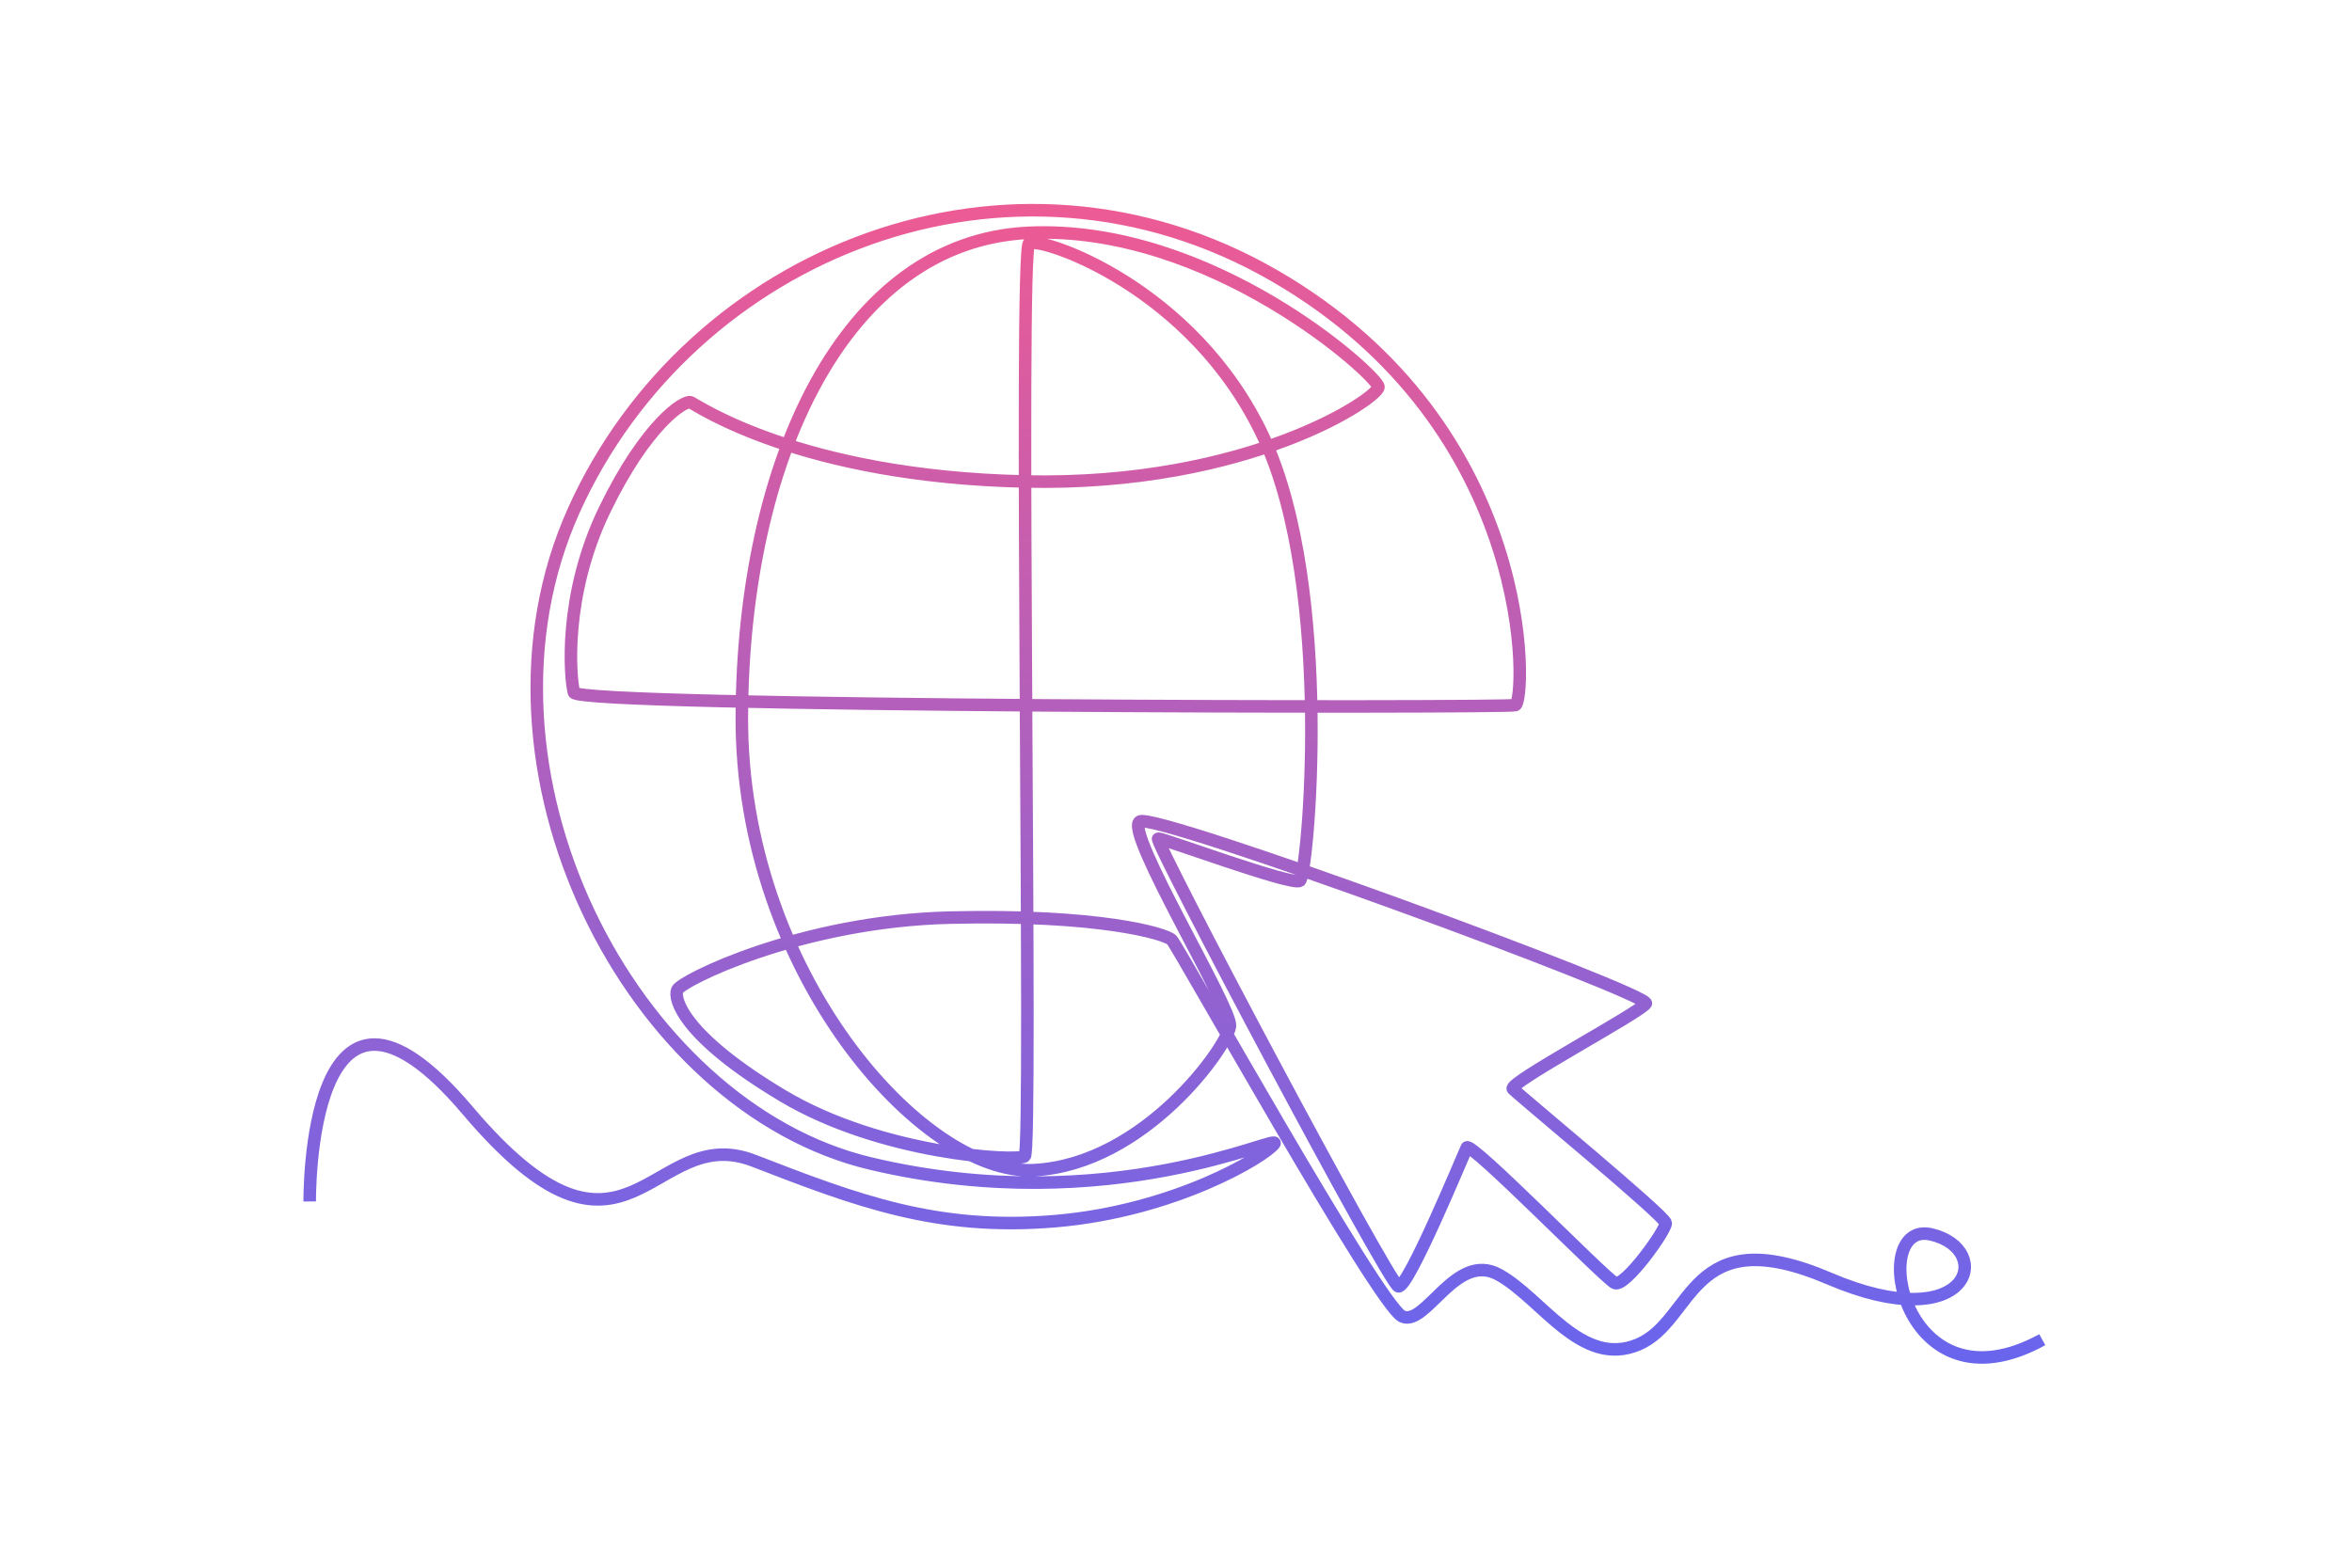 <?xml version="1.0" encoding="UTF-8"?>
<svg id="Layer_1" data-name="Layer 1" xmlns="http://www.w3.org/2000/svg" viewBox="0 0 6000 4000">
  <defs>
  
    <linearGradient id="gradient" x1="0%" y1="0%" x2="0%" y2="100%">
      <!-- <stop offset="0%" stop-color="#d8b4fe" />
      <stop offset="100%" stop-color="#a5b4fc" /> -->
      <stop offset="0%" stop-color="#f65a8e" />
      <stop offset="100%" stop-color="#6366f1" />
    </linearGradient>
  
    <style>
      .cls-1 {
        fill: none;
        stroke: url(#gradient);
        stroke-miterlimit: 10;
        stroke-width: 32px;
      }

      .cls-2 {
        fill: #fff;
        stroke-width: 0px;
      }
    </style>
  </defs>
  <rect class="cls-2" width="6000" height="4000"/>
  <path class="cls-1" d="M790.09,3065.52s-7.43-716.73,402.93-232.1c410.35,484.63,466.06,26,729.73,128.12,263.67,102.12,467.92,180.11,770.58,154.12,302.66-26,531.05-163.4,557.04-196.82,26-33.42-415.92,194.96-1028.67,50.13-612.75-144.83-1054.67-1008.87-757.58-1667.41,297.09-658.55,1112.55-987.82,1787.34-597.89,674.79,389.93,641.37,1088.09,614.13,1095.52-27.23,7.43-2391.57,4.95-2401.47-32.18-9.9-37.14-27.85-246.34,77.99-465.44,105.84-219.1,204.25-282.23,220.34-274.81,16.09,7.43,279.76,189.39,852.89,201.77,573.13,12.38,902.41-214.15,901.17-241.39-1.24-27.23-423.97-415.31-893.74-393.02-469.77,22.28-727.87,582.91-730.34,1234.4-2.48,651.49,461.11,1172.02,745.2,1157.16,284.09-14.85,496.39-319.99,500.1-368.27,3.71-48.28-269.86-496.39-230.24-521.14,39.61-24.76,1305.95,440.68,1291.1,464.2-14.85,23.52-352.79,203.01-339.18,217.87,13.62,14.85,388.69,324.5,389.93,342.36,1.24,17.86-103.98,165.16-129.98,152.79-26-12.38-368.89-363.93-377.55-345.37-8.67,18.57-149.78,360.22-174.54,354.03-24.76-6.19-627.6-1142.56-612.75-1142.56s341.65,121.31,361.46,107.69c19.81-13.62,88.51-741.49-91.6-1129.56-180.11-388.07-571.9-514.34-599.13-497.01-27.23,17.33,9.9,2316.06-11.14,2329.67-21.04,13.62-365.17-3.71-617.7-154.73-252.53-151.02-278.52-246.34-268.62-269.86,9.9-23.52,313.8-175.16,694.45-184.44,380.65-9.28,550.85,40.85,566.95,56.94,16.09,16.09,527.33,933.36,587.99,960.59,60.66,27.23,136.17-167.11,246.34-106.46,110.17,60.66,210.44,238.91,355.27,178.25,144.83-60.66,128.74-321.85,487.72-168.35,358.98,153.5,424.59-74.27,259.95-112.65s-73.03,464.2,283.47,268.62"/>
</svg>